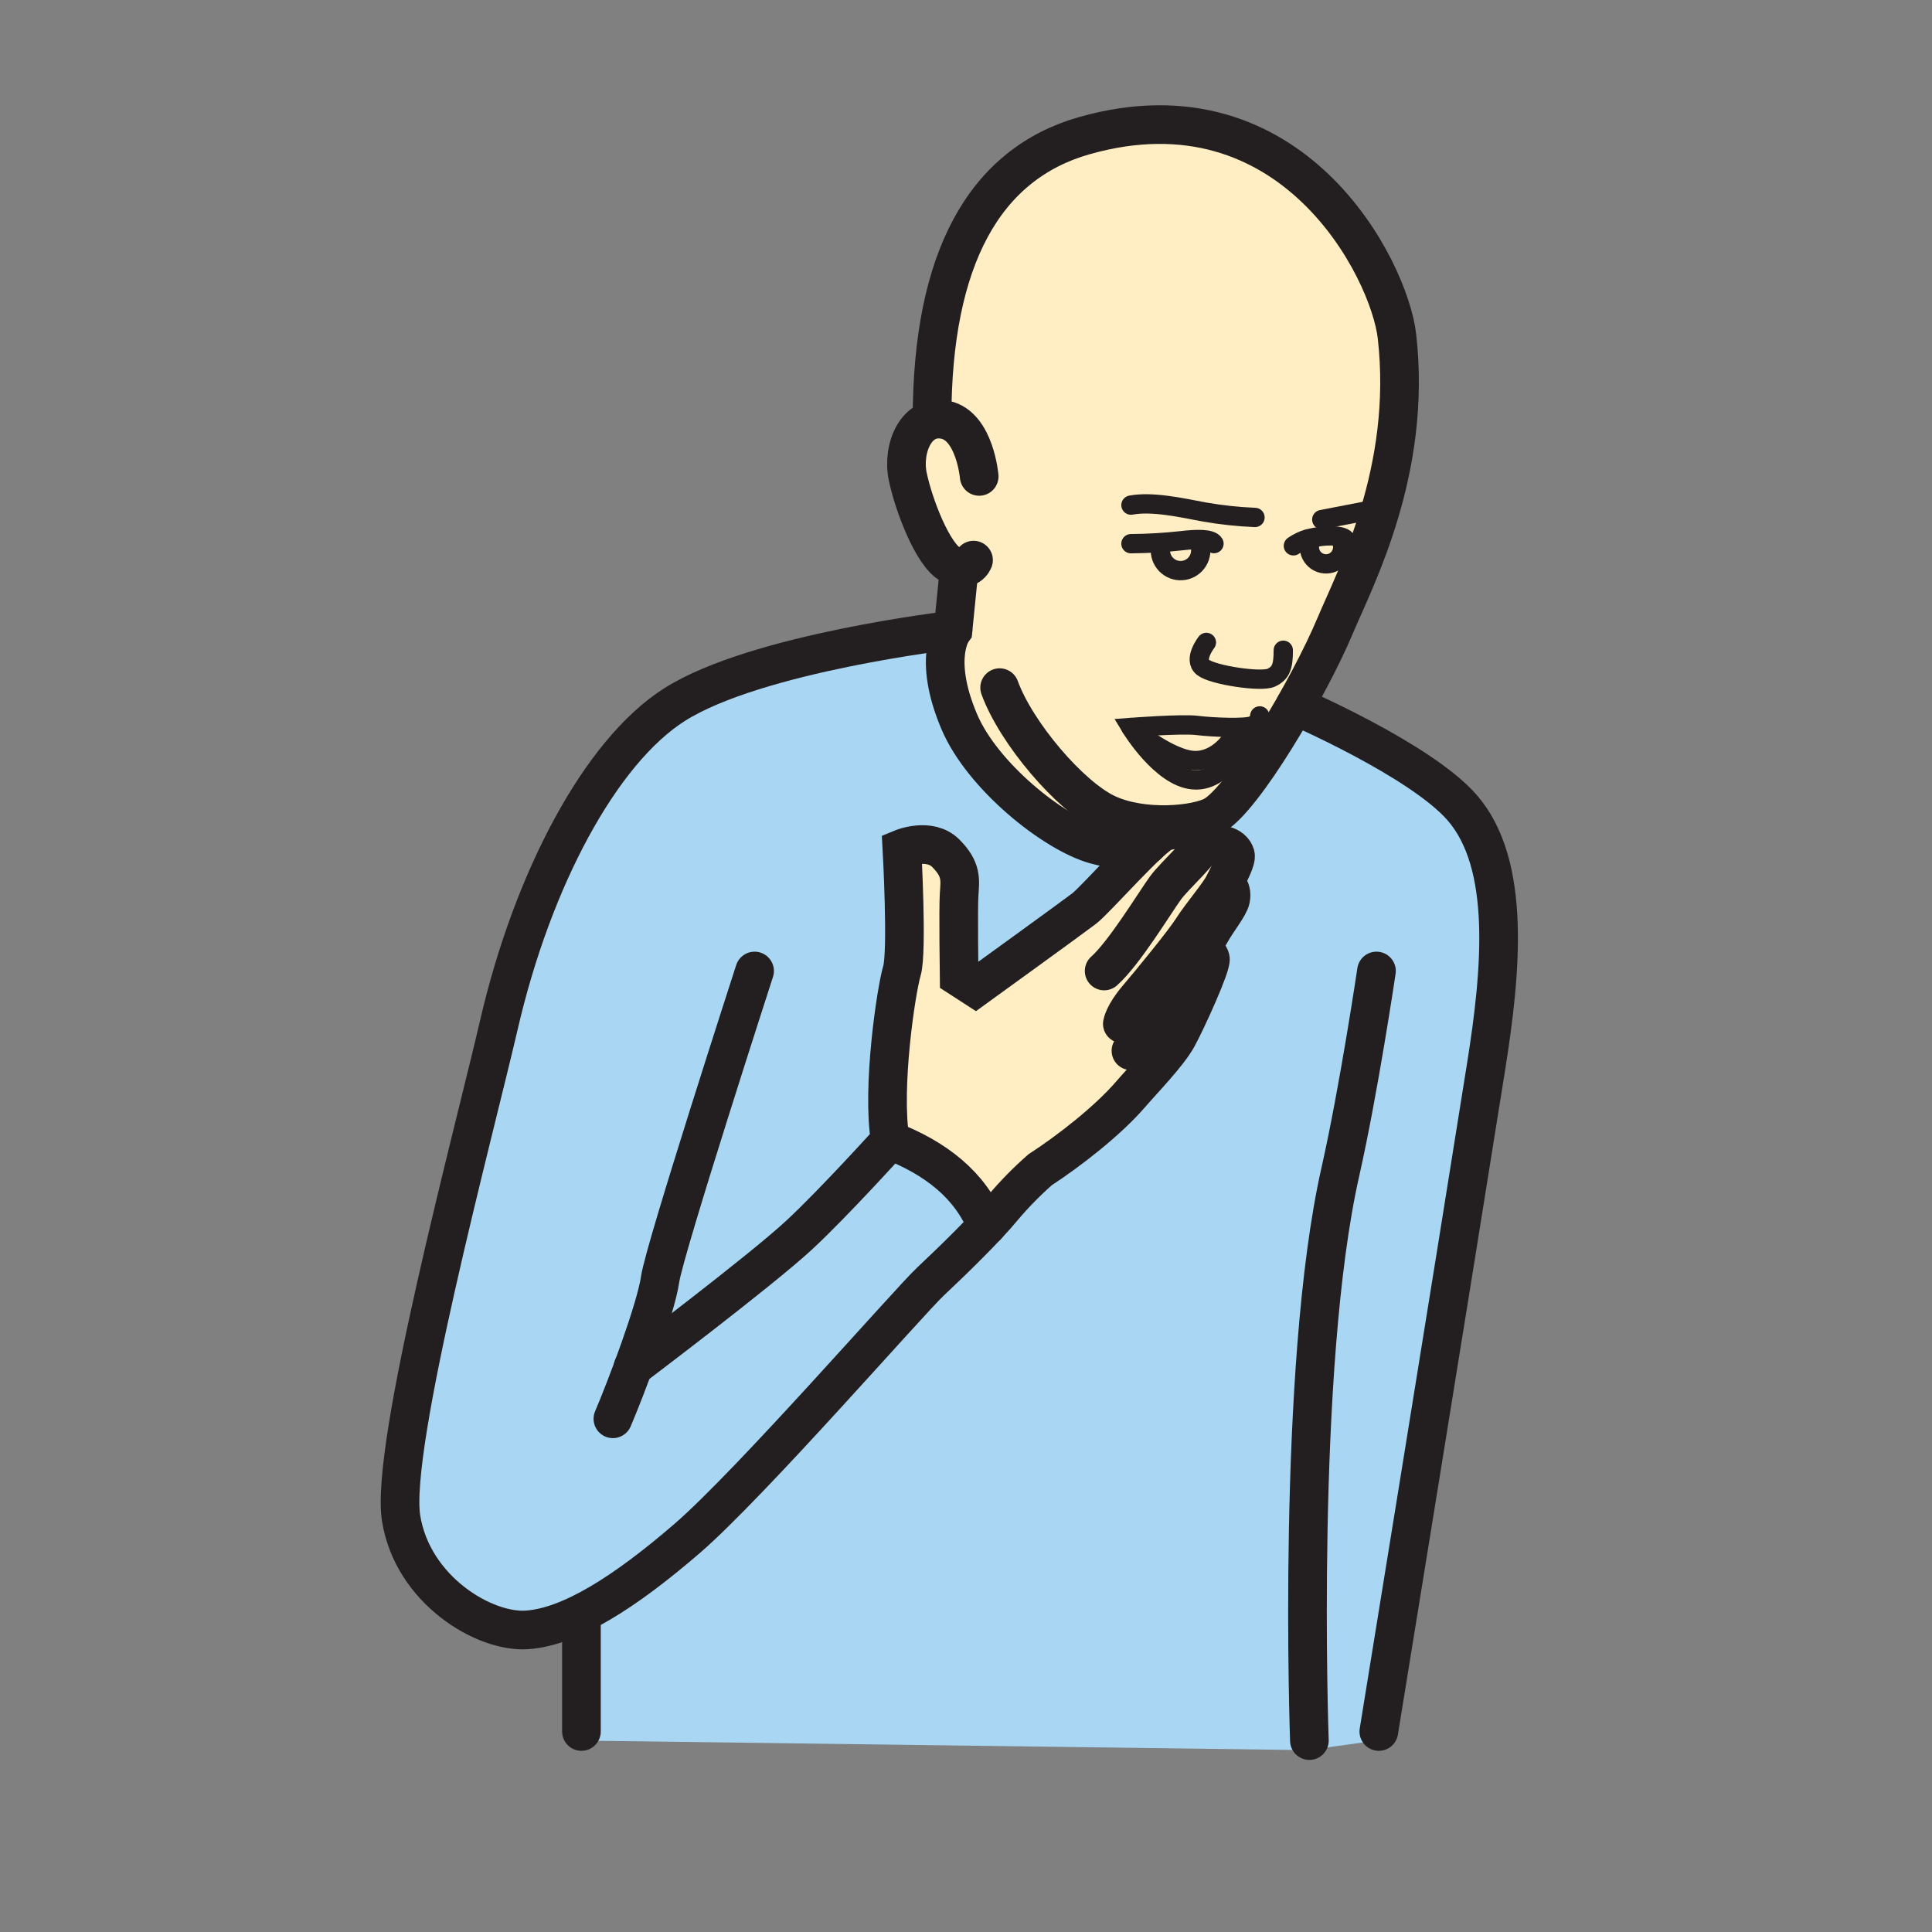 <svg width="1024" height="1024" viewBox="0 0 1024 1024" fill="none" xmlns="http://www.w3.org/2000/svg">
<rect x="0" y="0" width="1024" height="1024" fill="#808080" stroke="none"/>
<g id="healthcare/choke">
<g id="choke">
<path id="Vector" d="M686.369 374.034C686.369 374.034 763.038 407.979 782.485 436.505C802.438 465.778 792.624 528.021 785.953 576.03C779.282 624.04 729.538 922.55 729.538 922.55L692.968 927.607L308.145 922.55V857.525C308.145 857.525 297.873 859.584 279.317 863.895C260.761 868.206 225.395 844.232 213.017 811.683C200.638 779.135 261.942 553.561 278.234 495.208C294.526 436.854 333.312 394.54 362.38 370.59C391.448 346.639 499.726 334.598 499.726 334.598L686.369 374.034Z" fill="#A9D7F3"/>
<path id="Vector_2" d="M478.051 449.726L479.255 504.78C479.255 504.78 473.005 534.463 471.765 556.932C470.525 579.402 471.945 604.46 471.945 604.46C497.461 614.407 513.091 628.856 523.038 645.883C523.038 645.883 539.33 629.169 548.927 622.149C558.524 615.129 611.182 574.272 621.742 553.585C632.303 532.897 641.526 508.152 641.526 508.152L635.638 500.783L652.496 475.206L649.04 468.186L654.82 453.134L643.802 445.837L635.65 439.383L608.256 444.031L581.138 475.399L517.005 523.565L508.407 518.002C508.407 518.002 509.045 462.611 502.88 453.905C496.715 445.199 478.051 449.726 478.051 449.726Z" fill="#FFEEC3"/>
<path id="Vector_3" d="M508.275 302.423L505.385 331.323C505.385 331.323 497.172 354.202 505.385 374.672C513.597 395.143 556.32 447.451 586.159 450.076C615.998 452.701 641.55 437.12 641.55 437.12C641.55 437.12 688.946 373.167 700.554 347.398C712.162 321.629 736.101 269.61 738.966 238.422C741.832 207.235 742.001 160.152 724.794 135.515C707.586 110.878 674.942 72.96 643.429 69.528C611.916 66.096 547.518 66.818 523.098 106.146C498.678 145.474 494.018 217.952 494.018 217.952C494.018 217.952 479.568 229.584 480.447 245.093C483.084 291.694 508.275 302.423 508.275 302.423Z" fill="#FFEEC3"/>
<path id="Vector_4" d="M585.22 514.643C595.84 505.227 612.024 478.518 617.587 470.836C623.151 463.153 638.323 450.739 639.334 443.658C640.346 436.578 624.162 439.107 617.587 440.624C611.013 442.141 581.186 476.532 574.611 481.565C568.037 486.598 516.956 523.53 516.956 523.53L508.359 517.967C508.359 517.967 507.853 481.565 508.359 473.979C508.864 466.393 509.876 460.829 501.278 452.232C492.681 443.634 478.026 449.703 478.026 449.703C478.026 449.703 481.061 504.444 478.026 514.619C474.992 524.794 467.189 576.633 471.849 604.437C471.849 604.437 441.649 637.888 423.406 654.758C402.815 673.808 335.502 724.599 335.502 724.599" stroke="#231F20" stroke-width="20.483" stroke-miterlimit="10" stroke-linecap="round"/>
<path id="Vector_5" d="M594.854 542.64C594.854 542.64 595.613 537.594 602.826 529.117C610.039 520.64 627.475 499.411 632.027 492.21C636.578 485.009 646.477 473.582 649.005 468.187C651.414 463.069 655.52 455.7 654.785 453.135C653.461 448.571 646.44 445.176 636 450.233" stroke="#231F20" stroke-width="20.483" stroke-miterlimit="10" stroke-linecap="round"/>
<path id="Vector_6" d="M599.427 556.932C599.427 556.932 617.887 533.162 619.404 530.633C620.921 528.104 638.671 499.783 641.91 493.979C645.149 488.175 651.543 480.239 652.278 476.53C653.482 470.329 649.026 468.186 649.026 468.186" stroke="#231F20" stroke-width="20.483" stroke-miterlimit="10" stroke-linecap="round"/>
<path id="Vector_7" d="M635.965 503.866C635.965 503.866 640.782 504.721 641.529 508.129C642.275 511.536 629.017 540.749 624.129 549.696C619.24 558.643 605.777 572.43 599.431 579.8C587.161 594.093 566.558 610.048 551.265 620.007C544.211 626.214 537.623 632.931 531.553 640.104C523.582 649.966 504.616 668.546 493.249 679.167C481.882 689.787 397.675 786.505 364.296 815.332C330.917 844.16 302.102 862.294 279.343 863.872C256.585 865.449 218.666 842.631 212.597 804.712C206.528 766.793 250.937 601.318 264.556 542.64C282.221 466.477 318.033 398.406 357.661 373.372C401.167 345.893 505.122 333.924 505.122 333.924" stroke="#231F20" stroke-width="20.483" stroke-miterlimit="10" stroke-linecap="round"/>
<path id="Vector_8" d="M324.846 751.993C331.674 736.062 347.605 693.965 349.881 678.034C352.156 662.103 399.949 514.643 399.949 514.643" stroke="#231F20" stroke-width="20.483" stroke-miterlimit="10" stroke-linecap="round"/>
<path id="Vector_9" d="M471.897 604.484C495.824 613.829 514.199 627.905 522.99 649.773" stroke="#231F20" stroke-width="20.483" stroke-miterlimit="10" stroke-linecap="round"/>
<path id="Vector_10" d="M686.37 374.035C686.37 374.035 752.839 402.694 774.936 428.041C801.09 458.037 795.731 514.632 787.688 565.182C770.661 672.485 730.803 917.734 730.803 917.734" stroke="#231F20" stroke-width="20.483" stroke-miterlimit="10" stroke-linecap="round"/>
<path id="Vector_11" d="M729.562 514.643C729.562 514.643 720.241 577.584 710.415 621.102C686.898 725.237 694.003 922.55 694.003 922.55" stroke="#231F20" stroke-width="20.483" stroke-miterlimit="10" stroke-linecap="round"/>
<path id="Vector_12" d="M518.992 252.511C518.992 252.511 516.716 226.019 501.17 222.551C485.624 219.083 478.05 237.724 481.109 252.511C484.167 267.298 494.355 294.235 503.855 299.16C513.356 304.085 515.993 296.872 515.993 296.872" stroke="#231F20" stroke-width="20.483" stroke-miterlimit="10" stroke-linecap="round"/>
<path id="Vector_13" d="M508.42 301.037L505.121 333.91C505.121 333.91 493.886 348.216 508.42 382.486C520.679 411.386 558.537 441.598 580.477 447.703C598.913 452.833 608.245 447.703 608.245 447.703" stroke="#231F20" stroke-width="20.483" stroke-miterlimit="10" stroke-linecap="round"/>
<path id="Vector_14" d="M529.829 364.461C538.548 388.484 567.158 422.044 586.425 431.147C605.691 440.25 634.169 437.373 643.321 432.267C658.975 423.549 693.655 364.931 707.647 331.672C718.231 306.481 748.588 249.404 740.412 178.179C736.33 142.56 684.78 40.676 574.72 71.9C521.617 87 494.006 137.273 494.006 222.142" stroke="#231F20" stroke-width="20.483" stroke-miterlimit="10" stroke-linecap="round"/>
<path id="Vector_15" d="M308.169 917.734V857.502" stroke="#231F20" stroke-width="20.483" stroke-miterlimit="10" stroke-linecap="round"/>
<path id="Vector_16" d="M665.174 274.257C656.1 273.883 647.061 272.906 638.117 271.331C625.533 268.923 610.554 265.659 599.427 267.718" stroke="#231F20" stroke-width="10.236" stroke-miterlimit="10" stroke-linecap="round"/>
<path id="Vector_17" d="M599.427 288.165C608.379 288.097 617.322 287.57 626.22 286.587C634.336 285.624 641.874 285.467 643.427 288.129" stroke="#231F20" stroke-width="10.236" stroke-miterlimit="10" stroke-linecap="round"/>
<path id="Vector_18" d="M634.988 286.408C636.349 288.202 636.421 289.31 636.421 291.731C636.425 293.278 636.092 294.808 635.447 296.215C634.802 297.622 633.858 298.871 632.683 299.878C631.507 300.885 630.127 301.624 628.638 302.045C627.149 302.466 625.586 302.559 624.057 302.317C622.528 302.076 621.071 301.505 619.784 300.645C618.497 299.784 617.413 298.655 616.606 297.335C615.798 296.014 615.287 294.534 615.107 292.997C614.927 291.46 615.083 289.902 615.565 288.431" stroke="#231F20" stroke-width="10.236" stroke-miterlimit="10" stroke-linecap="round"/>
<path id="Vector_19" d="M639.407 340.498C639.407 340.498 632.266 349.602 637.637 353.744C643.007 357.887 668.439 361.668 673.761 359.199C679.084 356.731 680.167 352.986 680.167 344.64" stroke="#231F20" stroke-width="10.236" stroke-miterlimit="10" stroke-linecap="round"/>
<path id="Vector_20" d="M599.427 385.559C599.427 385.559 620.271 403.128 633.565 403.116C645.896 403.116 653.036 391.327 653.036 391.327" stroke="#231F20" stroke-width="10.236" stroke-miterlimit="10" stroke-linecap="round"/>
<path id="Vector_21" d="M661.634 385.559C661.634 385.559 651.687 415.06 632.301 413.314C615.322 411.821 599.427 385.559 599.427 385.559C599.427 385.559 626.4 383.487 634.528 384.499C642.656 385.51 660.622 386.269 664.163 384.499C665.154 384.054 666.007 383.349 666.63 382.458C667.253 381.568 667.624 380.525 667.703 379.441" stroke="#231F20" stroke-width="10.236" stroke-miterlimit="10" stroke-linecap="round"/>
<path id="Vector_22" d="M700.567 275.378L730.045 269.682" stroke="#231F20" stroke-width="10.236" stroke-miterlimit="10" stroke-linecap="round"/>
<path id="Vector_23" d="M709.876 284.723C710.79 285.933 711.377 287.36 711.579 288.863C711.782 290.367 711.594 291.897 711.032 293.307C710.471 294.717 709.556 295.958 708.375 296.911C707.194 297.864 705.788 298.496 704.292 298.747C702.795 298.998 701.259 298.859 699.832 298.344C698.405 297.828 697.135 296.953 696.145 295.804C695.154 294.654 694.477 293.269 694.178 291.782C693.879 290.294 693.968 288.755 694.438 287.312" stroke="#231F20" stroke-width="10.236" stroke-miterlimit="10" stroke-linecap="round"/>
<path id="Vector_24" d="M685.525 289.299C687.858 287.68 690.43 286.437 693.148 285.614C703.01 283.122 710.933 283.82 712.836 285.614C714.738 287.408 715.244 291.695 715.244 291.695" stroke="#231F20" stroke-width="10.236" stroke-miterlimit="10" stroke-linecap="round"/>
</g>
</g>
</svg>
